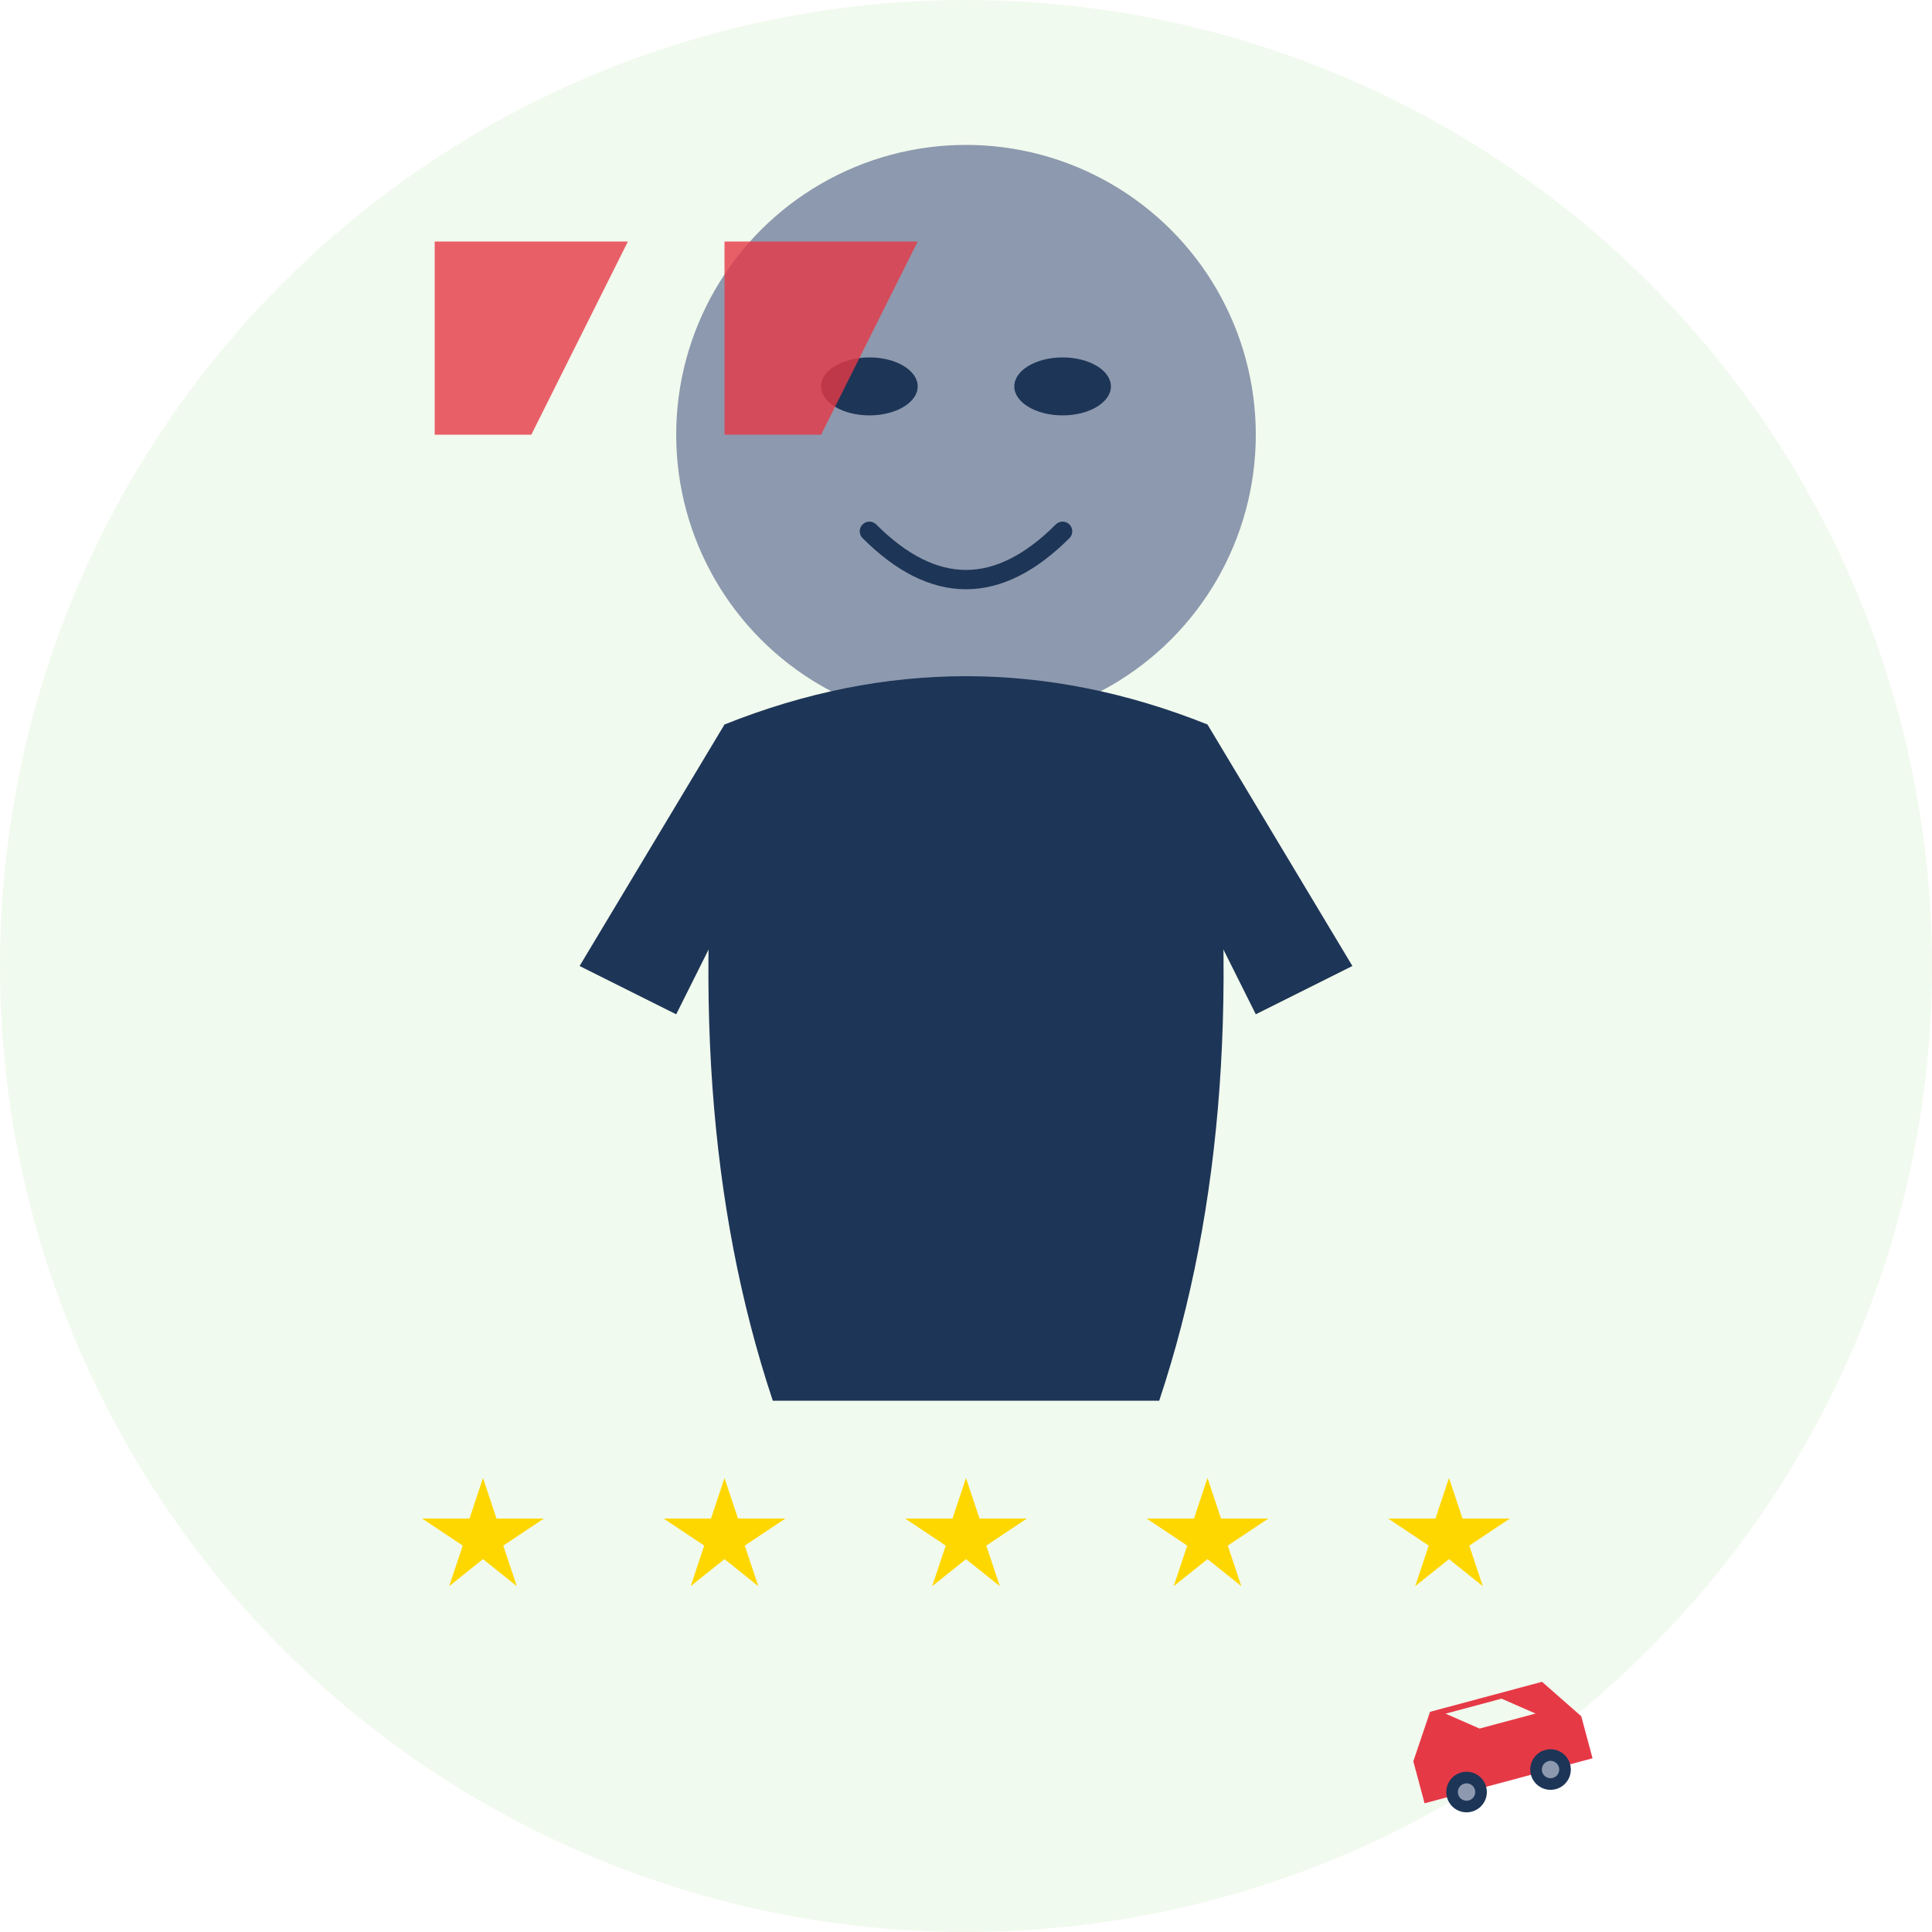 <svg xmlns="http://www.w3.org/2000/svg" viewBox="0 0 200 200" width="200" height="200">
  <!-- Background circle -->
  <circle cx="100" cy="100" r="100" fill="#f1faee"/>
  
  <!-- Person silhouette -->
  <g transform="translate(100,85)">
    <!-- Head -->
    <circle cx="0" cy="-40" r="30" fill="#8d99ae"/>
    
    <!-- Body -->
    <path d="M-25,-10 Q-30,30 -20,60 L20,60 Q30,30 25,-10 Q0,-20 -25,-10 Z" fill="#1d3557"/>
    
    <!-- Shoulders -->
    <path d="M-25,-10 L-40,15 L-30,20 L-20,0 Z" fill="#1d3557"/>
    <path d="M25,-10 L40,15 L30,20 L20,0 Z" fill="#1d3557"/>
    
    <!-- Face features (minimalist) -->
    <g transform="translate(0,-40)">
      <!-- Eyes -->
      <ellipse cx="-10" cy="-5" rx="5" ry="3" fill="#1d3557"/>
      <ellipse cx="10" cy="-5" rx="5" ry="3" fill="#1d3557"/>
      
      <!-- Smile -->
      <path d="M-10,10 Q0,20 10,10" fill="none" stroke="#1d3557" stroke-width="2" stroke-linecap="round"/>
    </g>
  </g>
  
  <!-- Quote marks -->
  <g transform="translate(75,45)">
    <path d="M-30,0 L-20,0 L-10,-20 L-30,-20 Z" fill="#e63946" opacity="0.8"/>
    <path d="M0,0 L10,0 L20,-20 L0,-20 Z" fill="#e63946" opacity="0.8"/>
  </g>
  
  <!-- 5-star rating -->
  <g transform="translate(100,160)">
    <g fill="#FFD700">
      <!-- 5 stars in a row -->
      <polygon transform="translate(-50,0) scale(0.7)" points="0,-10 2,-4 9,-4 3,0 5,6 0,2 -5,6 -3,0 -9,-4 -2,-4" />
      <polygon transform="translate(-25,0) scale(0.7)" points="0,-10 2,-4 9,-4 3,0 5,6 0,2 -5,6 -3,0 -9,-4 -2,-4" />
      <polygon transform="translate(0,0) scale(0.7)" points="0,-10 2,-4 9,-4 3,0 5,6 0,2 -5,6 -3,0 -9,-4 -2,-4" />
      <polygon transform="translate(25,0) scale(0.7)" points="0,-10 2,-4 9,-4 3,0 5,6 0,2 -5,6 -3,0 -9,-4 -2,-4" />
      <polygon transform="translate(50,0) scale(0.7)" points="0,-10 2,-4 9,-4 3,0 5,6 0,2 -5,6 -3,0 -9,-4 -2,-4" />
    </g>
  </g>
  
  <!-- Decorative car icon -->
  <g transform="translate(155,180) scale(0.3) rotate(-15)">
    <!-- Car body -->
    <path d="M-30,0 L-20,-15 L20,-15 L30,0 L30,15 L-30,15 Z" fill="#e63946"/>
    
    <!-- Windows -->
    <path d="M-15,-13 L-5,-5 L15,-5 L5,-13 Z" fill="#f1faee"/>
    
    <!-- Wheels -->
    <circle cx="-15" cy="15" r="7" fill="#1d3557"/>
    <circle cx="15" cy="15" r="7" fill="#1d3557"/>
    <circle cx="-15" cy="15" r="3" fill="#8d99ae"/>
    <circle cx="15" cy="15" r="3" fill="#8d99ae"/>
  </g>
</svg>
